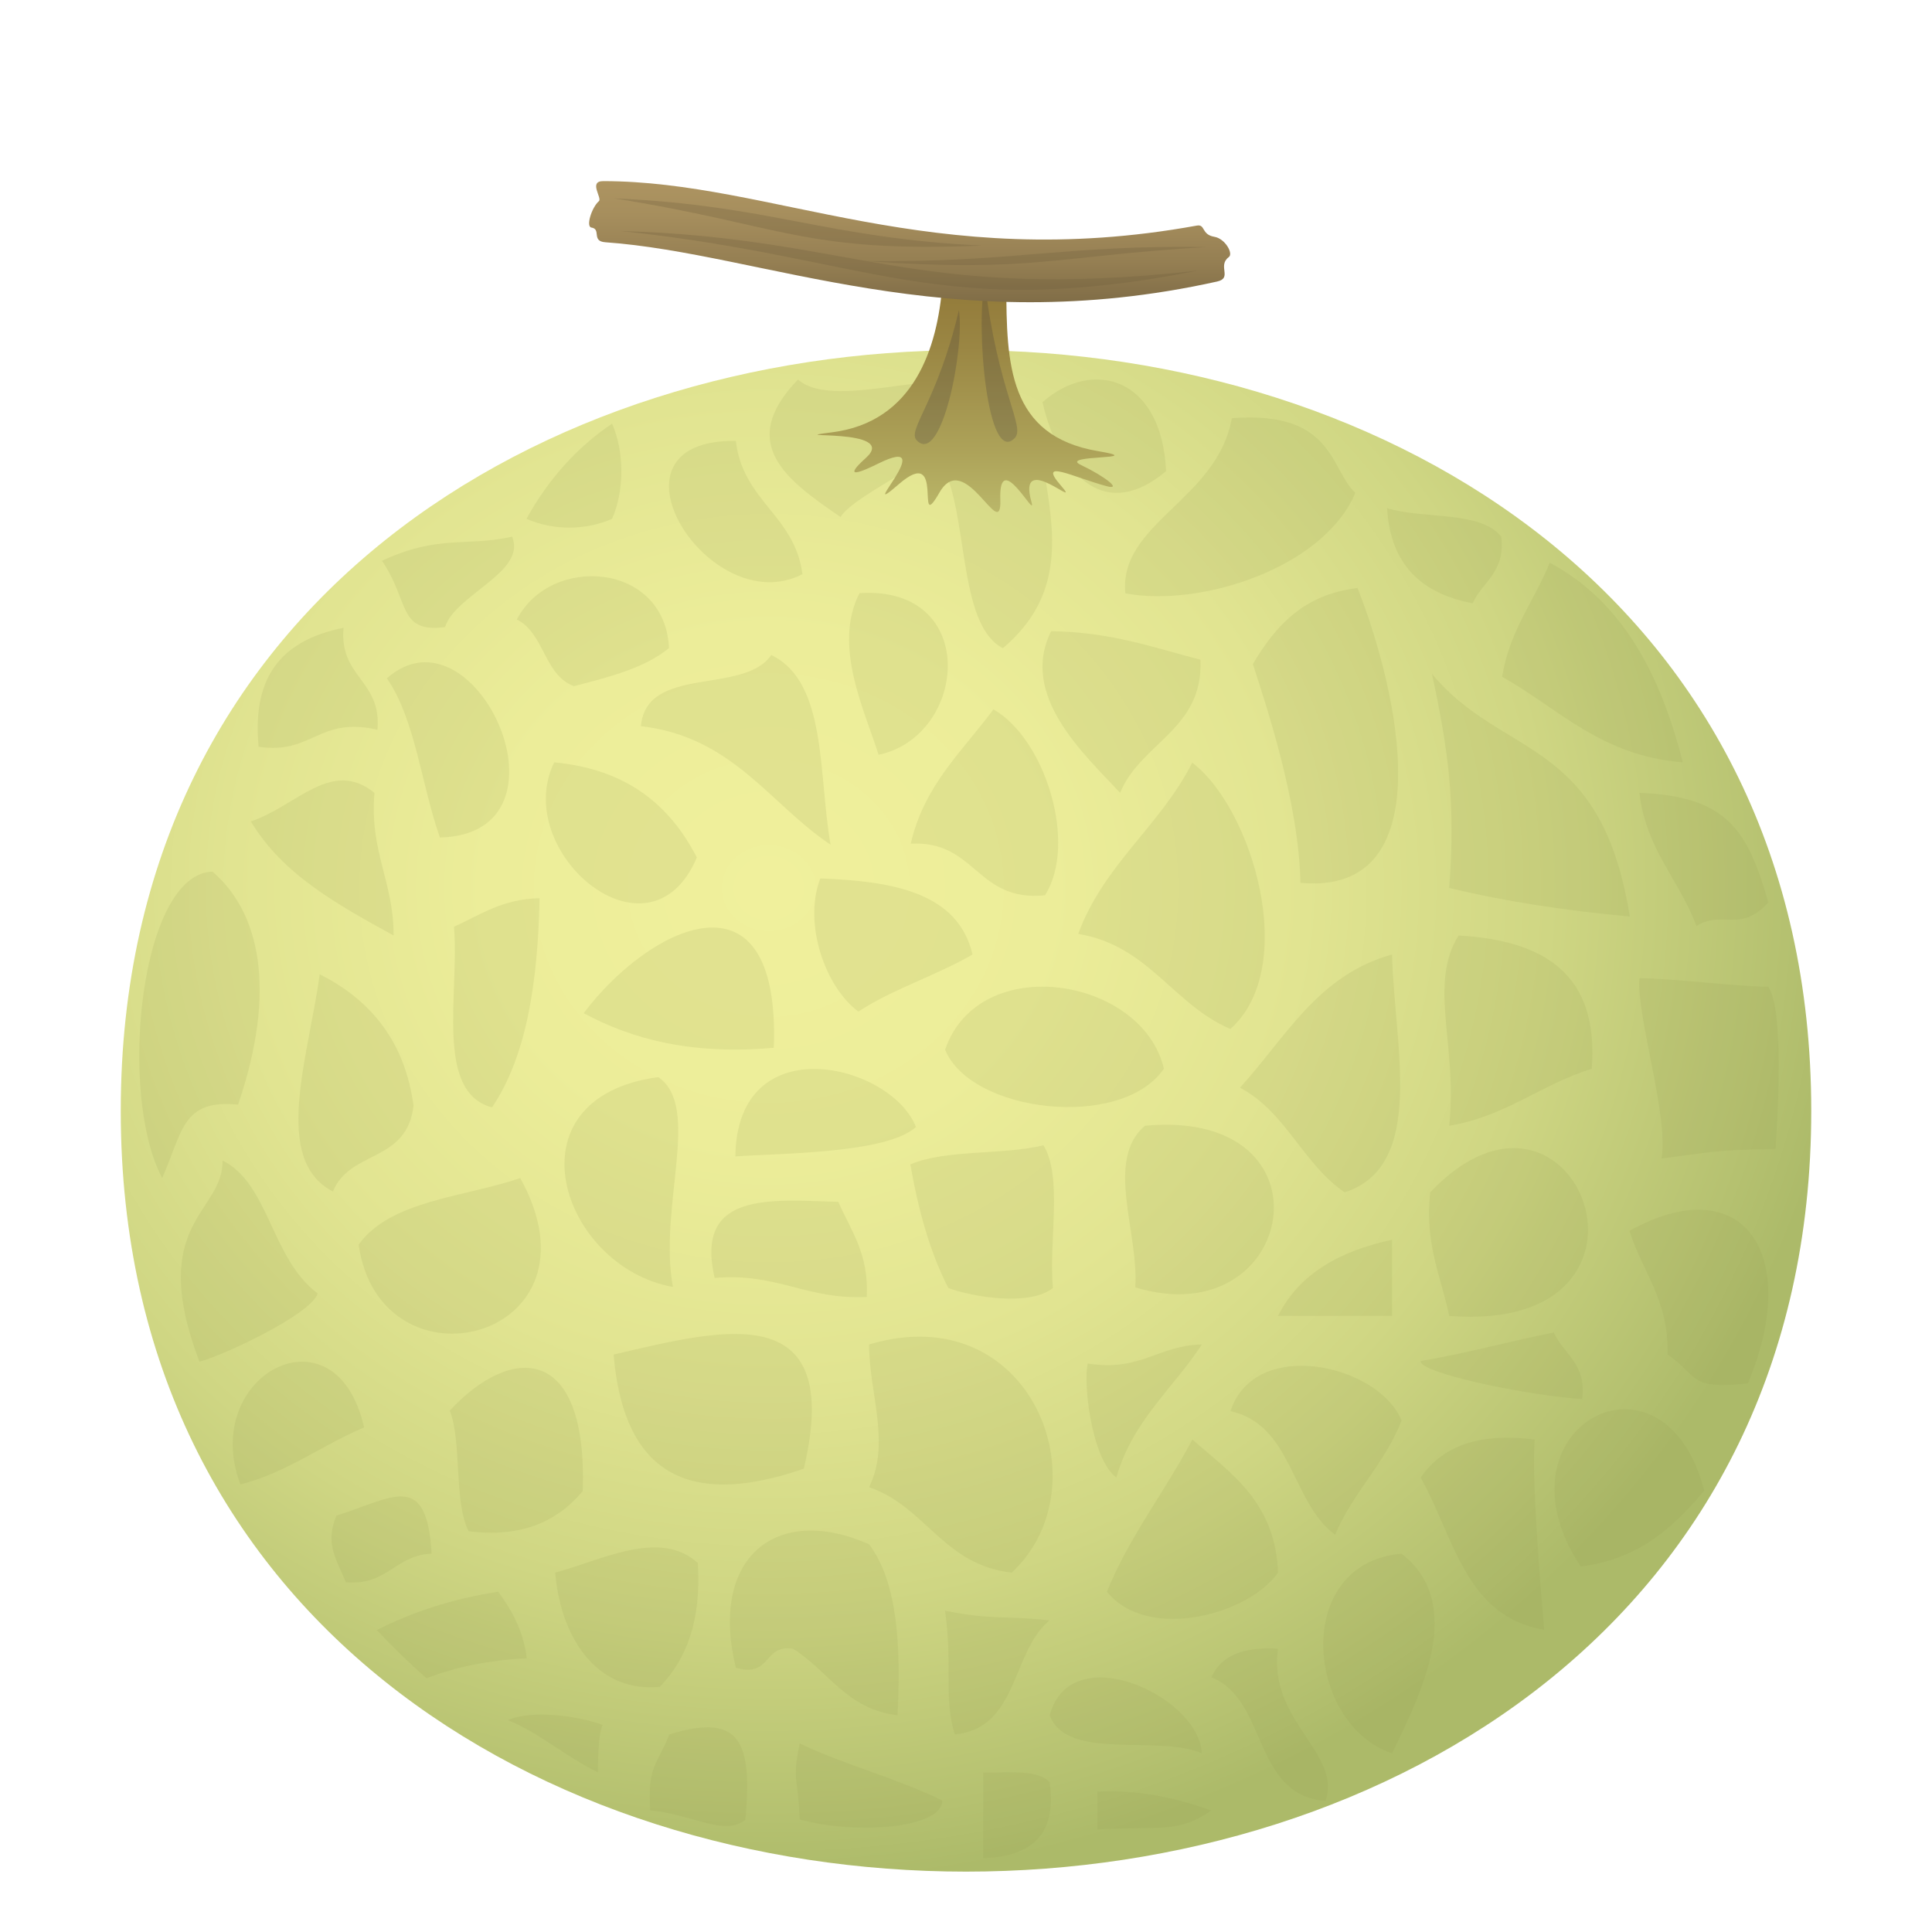 <?xml version="1.0" encoding="utf-8"?>
<!-- Generator: Adobe Illustrator 15.0.0, SVG Export Plug-In . SVG Version: 6.00 Build 0)  -->
<!DOCTYPE svg PUBLIC "-//W3C//DTD SVG 1.1//EN" "http://www.w3.org/Graphics/SVG/1.1/DTD/svg11.dtd">
<svg version="1.1" id="Layer_1" xmlns:x="http://ns.adobe.com/Extensibility/1.0/" xmlns:i="http://ns.adobe.com/AdobeIllustrator/10.0/" xmlns:graph="http://ns.adobe.com/Graphs/1.0/"
	 xmlns="http://www.w3.org/2000/svg" xmlns:xlink="http://www.w3.org/1999/xlink" xmlns:a="http://ns.adobe.com/AdobeSVGViewerExtensions/3.0/"
	 x="0px" y="0px" width="64px" height="64px" viewBox="0 0 64 64" enable-background="new 0 0 64 64" xml:space="preserve">
<radialGradient id="SVGID_1_" cx="25.467" cy="29.429" r="36.08" gradientTransform="matrix(1 0 0 0.914 0 2.52)" gradientUnits="userSpaceOnUse">
	<stop  offset="0" style="stop-color:#F0F09C"/>
	<stop  offset="0.259" style="stop-color:#ECED99"/>
	<stop  offset="0.493" style="stop-color:#E1E491"/>
	<stop  offset="0.717" style="stop-color:#CFD683"/>
	<stop  offset="0.935" style="stop-color:#B5C170"/>
	<stop  offset="1" style="stop-color:#ACBA69"/>
	<a:midPointStop  offset="0" style="stop-color:#F0F09C"/>
	<a:midPointStop  offset="0.727" style="stop-color:#F0F09C"/>
	<a:midPointStop  offset="1" style="stop-color:#ACBA69"/>
</radialGradient>
<path fill="url(#SVGID_1_)" d="M4,36.8C4,70.4,60,70.4,60,36.8C60,3.2,4,3.2,4,36.8z"/>
<path opacity="0.15" fill="#959954" d="M50.84,47.688c-1.927-0.248-3.096,0.264-3.779,1.26c1.1,1.947,1.476,4.614,4.093,5.041
	C51.067,53.001,50.722,48.975,50.84,47.688z"/>
<path opacity="0.15" fill="#959954" d="M12.06,47.286c-0.925-4.13-5.46-1.754-4.097,1.89C9.544,48.763,10.652,47.877,12.06,47.286z"
	/>
<path opacity="0.15" fill="#959954" d="M7.371,38.44c0.04,1.746-2.52,2.038-0.765,6.668c0.757-0.194,3.681-1.55,3.918-2.258
	C8.97,41.677,8.928,39.234,7.371,38.44z"/>
<path opacity="0.15" fill="#959954" d="M12.405,26.264c-1.429-1.155-2.583,0.444-4.096,0.946c1.061,1.773,2.9,2.77,4.729,3.78
	C13.044,29.196,12.236,28.22,12.405,26.264z"/>
<path opacity="0.15" fill="#959954" d="M26.582,19.019c-0.253-1.952-1.983-2.424-2.205-4.413
	C19.643,14.54,23.511,20.617,26.582,19.019z"/>
<path opacity="0.15" fill="#959954" d="M7.887,36.592c1.311-3.846,0.698-6.39-0.848-7.718c-2.394,0.065-3.148,7.349-1.668,10.151
	C6.053,37.508,6.017,36.403,7.887,36.592z"/>
<path opacity="0.15" fill="#959954" d="M37.106,26.264c0.667-1.65,2.771-2.11,2.659-4.41c-1.551-0.401-2.949-0.917-4.943-0.945
	C33.752,23.03,35.914,24.988,37.106,26.264z"/>
<path opacity="0.15" fill="#959954" d="M38.556,35.402c-0.71-3.034-6.124-3.913-7.248-0.63
	C32.158,36.865,37.151,37.451,38.556,35.402z"/>
<path opacity="0.15" fill="#959954" d="M32.908,23.498c-1.016,1.38-2.292,2.501-2.738,4.45c2.167-0.115,2.167,1.938,4.446,1.71
	C35.706,27.942,34.619,24.47,32.908,23.498z"/>
<path opacity="0.15" fill="#959954" d="M28.473,19.647c-0.9,1.747,0.189,3.931,0.631,5.356
	C32.051,24.385,32.479,19.395,28.473,19.647z"/>
<path opacity="0.15" fill="#959954" d="M39.494,25.265c-1.058,2.094-2.93,3.369-3.777,5.671c2.339,0.389,3.128,2.332,5.041,3.15
	C43.056,32.037,41.484,26.769,39.494,25.265z"/>
<path opacity="0.15" fill="#959954" d="M27.173,29.1c-0.576,1.513,0.172,3.602,1.262,4.409c1.141-0.748,2.583-1.195,3.782-1.89
	C31.735,29.578,29.606,29.188,27.173,29.1z"/>
<path opacity="0.15" fill="#959954" d="M37.925,37.292c-1.331,1.151-0.197,3.521-0.317,5.355
	C42.959,44.266,44.332,36.688,37.925,37.292z"/>
<path opacity="0.15" fill="#959954" d="M14.13,55.597c0.953-0.374,2.055-0.601,3.319-0.665c-0.114-0.936-0.503-1.596-0.945-2.204
	c-1.528,0.233-2.852,0.677-4.02,1.27C13.007,54.557,13.556,55.092,14.13,55.597z"/>
<path opacity="0.15" fill="#959954" d="M53.978,40.772c0.423,1.362,1.303,2.269,1.263,4.097c1.056,0.727,0.662,1.172,2.662,0.959
	C59.703,41.531,57.738,38.689,53.978,40.772z"/>
<path opacity="0.15" fill="#959954" d="M12.504,24.174c0.143-1.648-1.274-1.731-1.123-3.377c-1.879,0.376-3.055,1.447-2.814,3.939
	C10.342,25.008,10.552,23.722,12.504,24.174z"/>
<path opacity="0.15" fill="#959954" d="M27.844,17.127c0.545-0.919,5.17-2.791,5.281-4.149c-1.28-1.134-5.414,0.731-6.69-0.406
	C24.38,14.7,26.079,15.918,27.844,17.127z"/>
<path opacity="0.15" fill="#959954" d="M25.549,21.699c-0.9,1.327-4.135,0.318-4.318,2.356c3.046,0.354,4.243,2.56,6.283,3.928
	C27.102,25.642,27.404,22.588,25.549,21.699z"/>
<path opacity="0.15" fill="#959954" d="M52.415,46.346c0.142-1.191-0.618-1.477-0.942-2.206c-1.489,0.299-2.886,0.687-4.41,0.946
	C46.992,45.482,50.636,46.236,52.415,46.346z"/>
<path opacity="0.15" fill="#959954" d="M19.336,33.563c1.611,0.867,3.579,1.386,6.297,1.146
	C25.862,28.493,21.473,30.715,19.336,33.563z"/>
<path opacity="0.15" fill="#959954" d="M34.772,53.676c-1.666-0.171-1.83,0-3.465-0.318c0.255,1.843-0.053,2.848,0.318,4.097
	C33.741,57.263,33.497,54.706,34.772,53.676z"/>
<path opacity="0.15" fill="#959954" d="M26.489,60.272c1.807,0.504,4.726,0.315,4.726-0.629c-1.479-0.726-3.236-1.178-4.726-1.891
	C26.229,59.038,26.442,58.839,26.489,60.272z"/>
<path opacity="0.15" fill="#959954" d="M52.362,51.895c1.956-0.25,3.09-1.322,4.096-2.518
	C55.105,44.196,49.332,47.291,52.362,51.895z"/>
<path opacity="0.15" fill="#959954" d="M10.592,32.276c-0.383,2.774-1.59,6.144,0.436,7.194c0.572-1.388,2.448-0.945,2.671-2.84
	C13.434,34.632,12.396,33.18,10.592,32.276z"/>
<path opacity="0.15" fill="#959954" d="M19.803,58.709c0.011-0.713,0.044-1.336,0.162-1.57c-0.734-0.269-2.272-0.527-3.146-0.158
	C17.851,57.391,18.77,58.211,19.803,58.709z"/>
<path opacity="0.15" fill="#959954" d="M17.44,17.187c0.892,0.388,1.945,0.388,2.835,0c0.41-0.916,0.41-2.238,0-3.153
	C19.085,14.839,18.149,15.9,17.44,17.187z"/>
<path opacity="0.15" fill="#959954" d="M21.54,59.971c1.39,0.129,2.436,0.864,3.152,0.318c0.219-2.514-0.099-3.584-2.518-2.835
	C21.788,58.434,21.438,58.502,21.54,59.971z"/>
<path opacity="0.15" fill="#959954" d="M31.396,15.836c0.652,1.78,0.438,4.919,1.825,5.637c1.985-1.678,1.731-3.63,1.414-5.591
	C33.527,16.102,32.631,14.604,31.396,15.836z"/>
<path opacity="0.15" fill="#959954" d="M23.084,28.405c-0.892-1.734-2.324-2.926-4.725-3.151
	C16.914,28.214,21.509,32.125,23.084,28.405z"/>
<path opacity="0.15" fill="#959954" d="M14.899,46.727c0.41,1.049,0.131,3.074,0.629,3.998c1.725,0.217,2.931-0.312,3.777-1.332
	C19.464,44.522,16.948,44.524,14.899,46.727z"/>
<path opacity="0.15" fill="#959954" d="M12.817,22.469c0.953,1.393,1.142,3.549,1.756,5.275
	C19.279,27.626,15.751,19.874,12.817,22.469z"/>
<path opacity="0.15" fill="#959954" d="M14.744,20.772c0.319-1.056,2.718-1.834,2.219-2.995c-1.491,0.342-2.415-0.081-4.31,0.799
	C13.574,19.924,13.175,20.978,14.744,20.772z"/>
<path opacity="0.15" fill="#959954" d="M21.857,55.877c0.881-0.904,1.378-2.189,1.26-4.096c-1.245-1.159-3.237-0.078-4.727,0.314
	C18.604,54.484,19.933,56.078,21.857,55.877z"/>
<path opacity="0.15" fill="#959954" d="M17.234,39.025c-1.878,0.641-4.3,0.736-5.354,2.205
	C12.599,46.279,20.196,44.386,17.234,39.025z"/>
<path opacity="0.15" fill="#959954" d="M11.145,50.208c-0.367,0.891-0.061,1.337,0.314,2.206c1.382,0.12,1.623-0.898,2.839-0.947
	C14.136,48.701,13.029,49.608,11.145,50.208z"/>
<path opacity="0.15" fill="#959954" d="M17.121,20.522c0.914,0.453,0.896,1.835,1.889,2.208c1.171-0.302,2.347-0.6,3.152-1.262
	C22.027,18.618,18.239,18.357,17.121,20.522z"/>
<path opacity="0.15" fill="#959954" d="M24.36,38.309c1.263-0.106,4.996-0.07,5.982-0.976C29.524,35.239,24.411,33.98,24.36,38.309z
	"/>
<path opacity="0.15" fill="#959954" d="M39.814,44.538c-1.445,0.024-2.028,0.909-3.78,0.63c-0.153,0.626,0.107,3.135,0.946,3.779
	C37.515,47.064,38.859,45.999,39.814,44.538z"/>
<path opacity="0.15" fill="#959954" d="M34.88,42.668c-0.144-1.536,0.33-3.691-0.315-4.729c-1.354,0.33-3.231,0.129-4.409,0.633
	c0.265,1.52,0.652,2.916,1.26,4.096C32.242,42.971,34.113,43.276,34.88,42.668z"/>
<path opacity="0.15" fill="#959954" d="M42.336,52.096c-0.084-2.328-1.548-3.284-2.838-4.408c-0.904,1.719-2.071,3.18-2.831,5.04
	C38.007,54.389,41.354,53.498,42.336,52.096z"/>
<path opacity="0.15" fill="#959954" d="M26.628,48.652c1.346-5.727-2.705-4.617-6.302-3.781
	C20.614,48.277,22.286,50.156,26.628,48.652z"/>
<path opacity="0.15" fill="#959954" d="M22.291,42.632c-0.488-2.653,0.959-5.963-0.484-6.951
	C16.736,36.362,18.578,41.961,22.291,42.632z"/>
<path opacity="0.15" fill="#959954" d="M44.227,50.841c0.592-1.407,1.643-2.351,2.202-3.782c-0.746-1.85-4.846-2.799-5.668-0.314
	C42.821,47.202,42.771,49.771,44.227,50.841z"/>
<path opacity="0.15" fill="#959954" d="M27.77,39.813c-2.275-0.068-4.758-0.348-4.097,2.521c2.069-0.182,3.048,0.73,5.04,0.628
	C28.784,41.523,28.183,40.76,27.77,39.813z"/>
<path opacity="0.15" fill="#959954" d="M37.279,19.655c2.461,0.47,6.557-0.823,7.618-3.328c-0.837-0.771-0.7-2.734-4.091-2.474
	C40.329,16.56,37.05,17.333,37.279,19.655z"/>
<path opacity="0.15" fill="#959954" d="M46.113,41.07c-1.73,0.369-3.075,1.123-3.777,2.521c1.258,0,2.52,0,3.777,0
	C46.113,42.752,46.113,41.911,46.113,41.07z"/>
<path opacity="0.15" fill="#959954" d="M34.532,13.325c0.616,2.568,2.147,3.932,4.096,2.281
	C38.489,12.5,36.196,11.851,34.532,13.325z"/>
<path opacity="0.15" fill="#959954" d="M41.074,36.031c1.517,0.795,2.091,2.528,3.468,3.467c2.72-0.877,1.639-4.903,1.571-7.879
	C43.645,32.299,42.58,34.389,41.074,36.031z"/>
<path opacity="0.15" fill="#959954" d="M41.503,21.999c0.41,1.277,1.525,4.563,1.575,7.246c4.754,0.442,3.241-6.365,1.892-9.765
	C43.18,19.689,42.243,20.744,41.503,21.999z"/>
<path opacity="0.15" fill="#959954" d="M16.298,36.685c1.145-1.69,1.52-4.151,1.576-6.931c-1.237,0.026-1.965,0.555-2.834,0.945
	C15.217,32.933,14.399,36.172,16.298,36.685z"/>
<path opacity="0.15" fill="#959954" d="M58.817,38.061c0.093-1.353,0.268-4.624-0.239-5.376c-1.054,0-3.219-0.281-4.271-0.281
	c-0.1,1.259,0.976,4.569,0.731,5.972C56.691,38.168,56.781,38.094,58.817,38.061z"/>
<path opacity="0.15" fill="#959954" d="M51.336,18.64c-0.511,1.274-1.329,2.242-1.577,3.779c1.885,1.056,3.263,2.618,5.986,2.835
	C55.002,22.321,53.732,19.918,51.336,18.64z"/>
<path opacity="0.15" fill="#959954" d="M54.307,26.264c0.219,1.88,1.322,2.88,1.889,4.411c0.894-0.546,1.424,0.254,2.383-0.779
	C57.898,27.53,57.24,26.376,54.307,26.264z"/>
<path opacity="0.15" fill="#959954" d="M39.814,58.083c-0.085-1.885-4.338-3.872-5.042-1.263
	C35.342,58.355,38.353,57.445,39.814,58.083z"/>
<path opacity="0.15" fill="#959954" d="M32.57,58.721c0,0.946,0,1.895,0,2.838c1.51-0.063,2.458-0.691,2.202-2.521
	C34.368,58.604,33.407,58.727,32.57,58.721z"/>
<path opacity="0.15" fill="#959954" d="M29.732,56.82c0.115-2.314,0.002-4.41-0.944-5.665c-3.097-1.366-5.301,0.464-4.411,4.093
	c1.179,0.338,0.9-0.781,1.89-0.633C27.434,55.342,28.043,56.624,29.732,56.82z"/>
<path opacity="0.15" fill="#959954" d="M28.788,44.538c0.009,1.64,0.722,3.281,0,4.727c1.88,0.641,2.461,2.577,4.725,2.831
	C36.598,49.234,34.168,42.926,28.788,44.538z"/>
<path opacity="0.15" fill="#959954" d="M36.35,59.345c0,0.419,0,0.839,0,1.259c2.049-0.119,2.676,0.143,3.78-0.63
	C39.038,59.594,37.873,59.288,36.35,59.345z"/>
<path opacity="0.15" fill="#959954" d="M48.007,43.592c7.919,0.617,4.191-9.171-0.631-4.094
	C47.194,41.254,47.739,42.282,48.007,43.592z"/>
<path opacity="0.15" fill="#959954" d="M52.73,35.402c0.244-3.185-1.63-4.249-4.412-4.413c-1.017,1.613-0.021,3.688-0.312,6.303
	C49.896,36.975,51.048,35.924,52.73,35.402z"/>
<path opacity="0.15" fill="#959954" d="M49.731,17.779c-0.703-0.874-2.583-0.571-3.782-0.947c0.109,1.89,1.157,2.833,2.834,3.153
	C49.111,19.257,49.87,18.966,49.731,17.779z"/>
<path opacity="0.15" fill="#959954" d="M46.113,58.083c0.955-1.96,2.461-4.952,0.315-6.616
	C42.781,51.787,43.264,57.131,46.113,58.083z"/>
<path opacity="0.15" fill="#959954" d="M42.336,54.615c-1.121-0.068-1.889,0.217-2.206,0.947c1.878,0.75,1.346,3.905,3.779,4.097
	C44.463,58.067,41.997,57.017,42.336,54.615z"/>
<path opacity="0.15" fill="#959954" d="M47.435,22.321c0.551,2.564,0.784,4.289,0.572,7.093c1.859,0.451,3.866,0.753,5.983,0.947
	C53.035,24.373,49.759,25.141,47.435,22.321z"/>
<linearGradient id="SVGID_2_" gradientUnits="userSpaceOnUse" x1="32.001" y1="16.96" x2="32.001" y2="6.245">
	<stop  offset="0" style="stop-color:#BAB769"/>
	<stop  offset="0.174" style="stop-color:#AEA45A"/>
	<stop  offset="0.512" style="stop-color:#9A8643"/>
	<stop  offset="0.799" style="stop-color:#8E7334"/>
	<stop  offset="1" style="stop-color:#8A6C2F"/>
	<a:midPointStop  offset="0" style="stop-color:#BAB769"/>
	<a:midPointStop  offset="0.37" style="stop-color:#BAB769"/>
	<a:midPointStop  offset="1" style="stop-color:#8A6C2F"/>
</linearGradient>
<path fill="url(#SVGID_2_)" d="M35.796,15.397c-0.729-0.345,2.316-0.158,0.576-0.453c-2.971-0.504-3.032-2.875-3.037-5.511h-2.117
	c-0.166,2.08-0.926,4.545-3.662,4.889c-1.817,0.229,2.267-0.172,1.125,0.85c-0.248,0.222-0.889,0.829,0.405,0.188
	c2.144-1.062-0.838,2.002,0.692,0.676c1.577-1.368,0.493,1.763,1.344,0.278c0.85-1.48,2.066,1.741,2.015,0.233
	c-0.061-1.751,1.219,0.741,1.031,0.08c-0.498-1.763,1.751,0.352,0.97-0.549c-0.781-0.902,0.407-0.272,1.516,0.026
	C37.194,16.25,36.615,15.786,35.796,15.397z"/>
<path opacity="0.2" fill="#302C3B" d="M30.364,14.583c0.826,0.879,1.595-3.038,1.402-4.308
	C31.047,13.321,30.043,14.243,30.364,14.583z"/>
<path opacity="0.2" fill="#302C3B" d="M33.619,14.506c-0.907,0.959-1.307-3.676-0.996-5.144
	C33.058,12.977,33.97,14.134,33.619,14.506z"/>
<linearGradient id="SVGID_3_" gradientUnits="userSpaceOnUse" x1="30.134" y1="10.012" x2="30.134" y2="6">
	<stop  offset="0" style="stop-color:#806D47"/>
	<stop  offset="0.315" style="stop-color:#947E52"/>
	<stop  offset="0.718" style="stop-color:#A68E5D"/>
	<stop  offset="1" style="stop-color:#AD9461"/>
	<a:midPointStop  offset="0" style="stop-color:#806D47"/>
	<a:midPointStop  offset="0.37" style="stop-color:#806D47"/>
	<a:midPointStop  offset="1" style="stop-color:#AD9461"/>
</linearGradient>
<path fill="url(#SVGID_3_)" d="M40.227,7.844c-0.438-0.073-0.291-0.424-0.581-0.371C30.832,9.075,25.582,6,19.981,6
	c-0.497,0-0.025,0.561-0.142,0.663c-0.24,0.21-0.438,0.846-0.248,0.875c0.336,0.051-0.01,0.454,0.461,0.487
	c5.214,0.368,11.339,3.285,20.266,1.301c0.521-0.116-0.003-0.518,0.39-0.812C40.86,8.401,40.588,7.904,40.227,7.844z"/>
<path opacity="0.3" fill="#6E5D3C" d="M20.554,7.652c8.327,0.878,10.542,3.007,19.13,1.313C30.252,10.012,28.327,7.874,20.554,7.652
	z"/>
<path opacity="0.3" fill="#6E5D3C" d="M39.979,8.182c-5.142,0.313-5.811,0.852-11.273,0.468C33.523,8.705,35.195,8.113,39.979,8.182
	z"/>
<path opacity="0.3" fill="#6E5D3C" d="M20.35,6.573c5.557,0.878,6.257,1.812,12.191,1.563C27.32,7.888,25.536,6.794,20.35,6.573z"/>
</svg>
